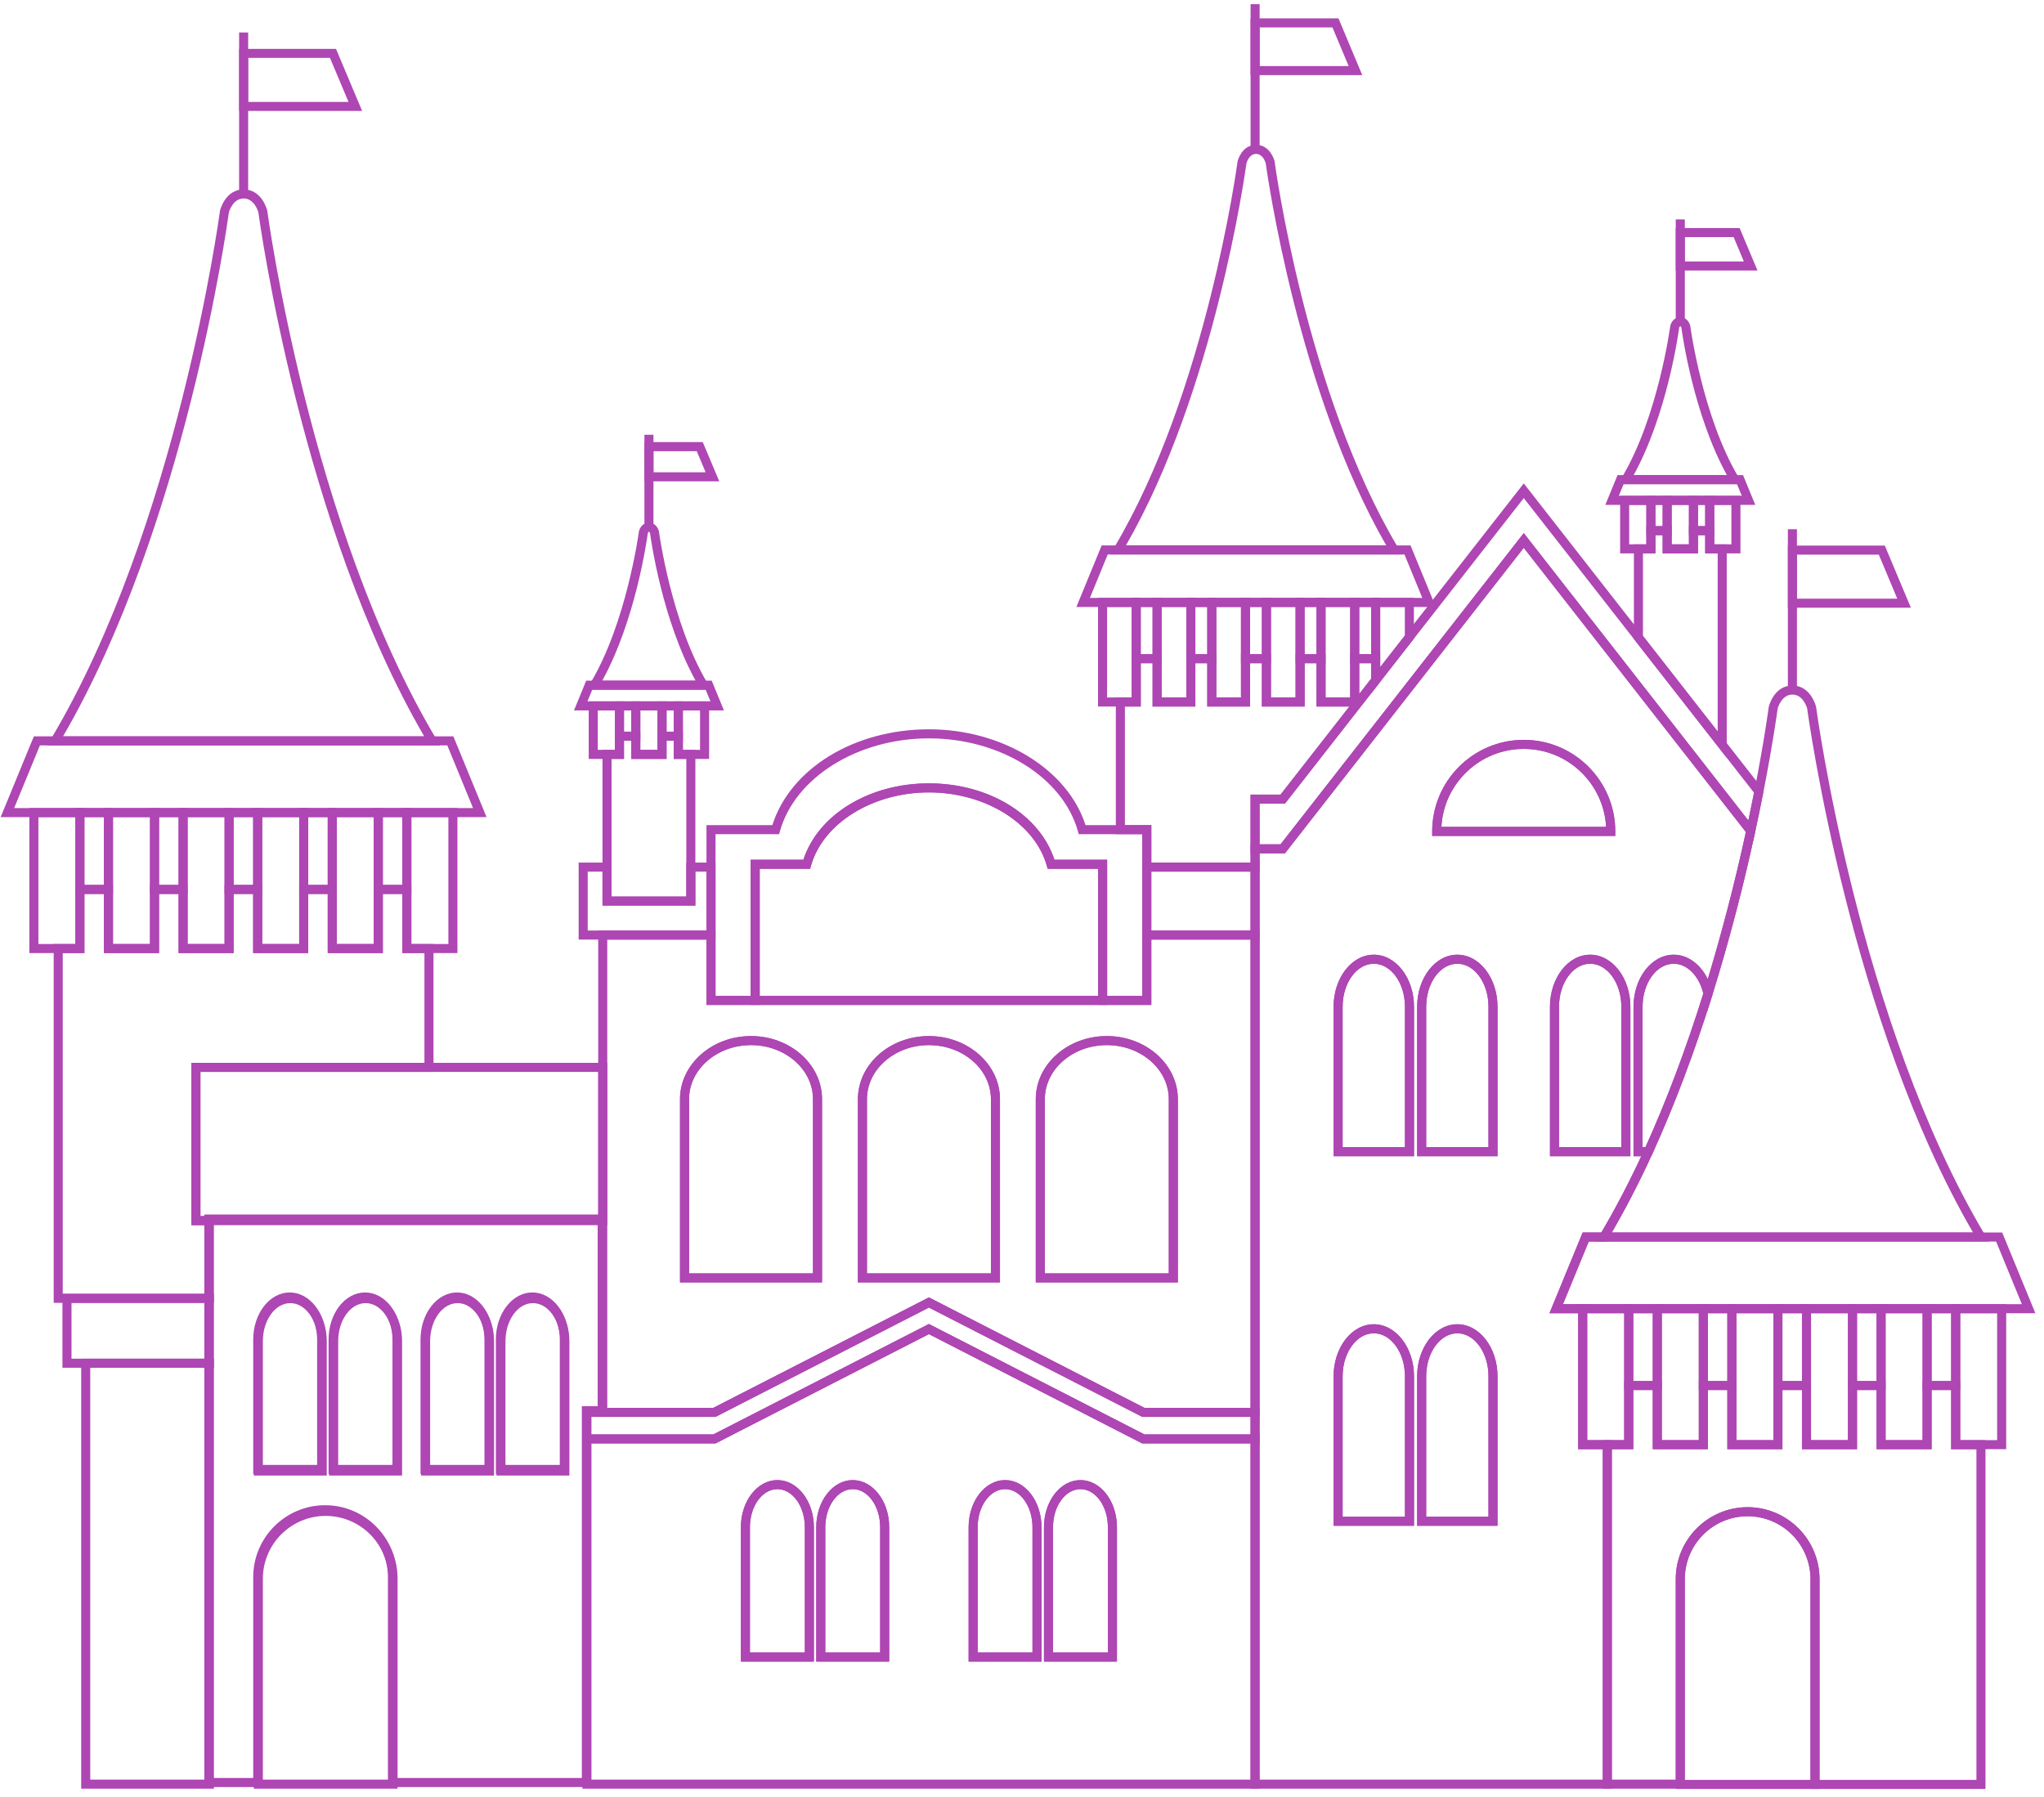 <?xml version="1.0" encoding="UTF-8"?> <svg xmlns="http://www.w3.org/2000/svg" width="207" height="182" viewBox="0 0 207 182" fill="none"><path fill-rule="evenodd" clip-rule="evenodd" d="M24.215 19.496H25.131V3.29H24.215V19.496Z" fill="#AE46B3"></path><path fill-rule="evenodd" clip-rule="evenodd" d="M25.131 10.32H35.294L33.418 5.865H25.131V10.32ZM36.674 11.236H24.215V4.949H34.027L36.674 11.236Z" fill="#AE46B3"></path><path fill-rule="evenodd" clip-rule="evenodd" d="M181.062 69.805H181.979V53.599H181.062V69.805Z" fill="#AE46B3"></path><path fill-rule="evenodd" clip-rule="evenodd" d="M181.979 60.63H192.139L190.27 56.171H181.979V60.63ZM193.518 61.546H181.062V55.254H190.878L193.518 61.546Z" fill="#AE46B3"></path><path fill-rule="evenodd" clip-rule="evenodd" d="M126.648 14.986H127.565V0.423H126.648V14.986Z" fill="#AE46B3"></path><path fill-rule="evenodd" clip-rule="evenodd" d="M127.565 6.691H136.582L134.94 2.779H127.565V6.691ZM137.96 7.608H126.648V1.862H135.549L137.96 7.608Z" fill="#AE46B3"></path><path fill-rule="evenodd" clip-rule="evenodd" d="M169.707 32.434H170.624V22.221H169.707V32.434Z" fill="#AE46B3"></path><path fill-rule="evenodd" clip-rule="evenodd" d="M170.624 26.48H176.605L175.568 24.012H170.624V26.48ZM177.985 27.397H169.707V23.095H176.176L177.985 27.397Z" fill="#AE46B3"></path><path fill-rule="evenodd" clip-rule="evenodd" d="M65.262 53.247H66.178V44.032H65.262V53.247Z" fill="#AE46B3"></path><path fill-rule="evenodd" clip-rule="evenodd" d="M66.178 47.829H71.46L70.561 45.692H66.178V47.829ZM72.84 48.745H65.262V44.775H71.17L72.84 48.745Z" fill="#AE46B3"></path><path fill-rule="evenodd" clip-rule="evenodd" d="M166.385 64.4L173.954 74.086V56.045H172.69V54.202H171.958V56.045H168.379V54.202H167.648V56.045H166.385V64.4ZM174.871 76.748L165.469 64.716V55.129H166.731V53.285H169.295V55.129H171.042V53.285H173.607V55.129H174.871V76.748Z" fill="#AE46B3"></path><path fill-rule="evenodd" clip-rule="evenodd" d="M171.955 53.285H172.687V51.133H171.955V53.285ZM171.039 54.202H173.604V50.217H171.039V54.202Z" fill="#AE46B3"></path><path fill-rule="evenodd" clip-rule="evenodd" d="M167.647 53.285H168.378V51.133H167.647V53.285ZM166.73 54.202H169.294V50.217H166.73V54.202Z" fill="#AE46B3"></path><path fill-rule="evenodd" clip-rule="evenodd" d="M163.94 50.217H176.393L175.908 49.035H164.425L163.94 50.217ZM177.76 51.134H162.574L163.811 48.119H176.522L177.76 51.134Z" fill="#AE46B3"></path><path fill-rule="evenodd" clip-rule="evenodd" d="M165.442 48.119H174.888C171.525 42.023 170.371 33.891 170.277 33.188C170.258 33.135 170.205 33.036 170.162 33.036C170.125 33.036 170.074 33.127 170.053 33.189C169.957 33.897 168.803 42.026 165.442 48.119ZM176.487 49.035H163.844L164.257 48.343C167.911 42.216 169.137 33.123 169.149 33.032L169.158 32.982C169.238 32.661 169.538 32.12 170.162 32.12C170.789 32.12 171.091 32.661 171.171 32.981L171.18 33.032C171.193 33.123 172.419 42.22 176.072 48.343L176.487 49.035Z" fill="#AE46B3"></path><path fill-rule="evenodd" clip-rule="evenodd" d="M164.991 55.129H166.731V51.134H164.991V55.129ZM164.074 56.045H167.648V50.217H164.074V56.045Z" fill="#AE46B3"></path><path fill-rule="evenodd" clip-rule="evenodd" d="M169.295 55.129H171.042V51.134H169.295V55.129ZM168.379 56.045H171.958V50.217H168.379V56.045Z" fill="#AE46B3"></path><path fill-rule="evenodd" clip-rule="evenodd" d="M173.605 55.129H175.342V51.134H173.605V55.129ZM172.688 56.045H176.258V50.217H172.688V56.045Z" fill="#AE46B3"></path><path fill-rule="evenodd" clip-rule="evenodd" d="M137.655 67.17V70.277L138.859 68.738V67.17H137.655ZM116.6 87.36H126.647V80.474H129.684L136.657 71.555H133.327V67.17H132.122V71.555H127.794V67.17H126.593V71.555H122.262V67.17H121.058V71.555H116.725V67.17H115.527V71.555H113.921V83.568H116.6V87.36ZM127.564 88.277H115.683V84.485H113.004V70.638H114.611V66.254H117.642V70.638H120.142V66.254H123.178V70.638H125.677V66.254H128.711V70.638H131.205V66.254H134.243V70.638H136.739V66.254H139.775V69.054L130.13 81.391H127.564V88.277Z" fill="#AE46B3"></path><path fill-rule="evenodd" clip-rule="evenodd" d="M115.525 66.254H116.723V61.471H115.525V66.254ZM114.609 67.171H117.64V60.555H114.609V67.171Z" fill="#AE46B3"></path><path fill-rule="evenodd" clip-rule="evenodd" d="M121.057 66.254H122.261V61.471H121.057V66.254ZM120.141 67.171H123.177V60.555H120.141V67.171Z" fill="#AE46B3"></path><path fill-rule="evenodd" clip-rule="evenodd" d="M137.654 66.254H138.858V61.471H137.654V66.254ZM136.738 67.171H139.774V60.555H136.738V67.171Z" fill="#AE46B3"></path><path fill-rule="evenodd" clip-rule="evenodd" d="M132.12 66.254H133.325V61.471H132.12V66.254ZM131.203 67.171H134.241V60.555H131.203V67.171Z" fill="#AE46B3"></path><path fill-rule="evenodd" clip-rule="evenodd" d="M126.592 66.254H127.793V61.471H126.592V66.254ZM125.676 67.171H128.71V60.555H125.676V67.171Z" fill="#AE46B3"></path><path fill-rule="evenodd" clip-rule="evenodd" d="M112.116 70.638H114.61V61.471H112.116V70.638ZM111.199 71.555H115.526V60.555H111.199V71.555Z" fill="#AE46B3"></path><path fill-rule="evenodd" clip-rule="evenodd" d="M117.64 70.638H120.14V61.471H117.64V70.638ZM116.723 71.555H121.056V60.555H116.723V71.555Z" fill="#AE46B3"></path><path fill-rule="evenodd" clip-rule="evenodd" d="M123.178 70.638H125.677V61.471H123.178V70.638ZM122.262 71.555H126.593V60.555H122.262V71.555Z" fill="#AE46B3"></path><path fill-rule="evenodd" clip-rule="evenodd" d="M128.71 70.638H131.204V61.471H128.71V70.638ZM127.793 71.555H132.121V60.555H127.793V71.555Z" fill="#AE46B3"></path><path fill-rule="evenodd" clip-rule="evenodd" d="M134.24 70.638H136.736V61.471H134.24V70.638ZM133.324 71.555H137.652V60.555H133.324V71.555Z" fill="#AE46B3"></path><path fill-rule="evenodd" clip-rule="evenodd" d="M139.775 61.471V67.566L142.271 64.369V61.471H139.775ZM138.859 70.226V60.555H143.188V64.684L138.859 70.226Z" fill="#AE46B3"></path><path fill-rule="evenodd" clip-rule="evenodd" d="M110.376 60.555H144.041L142.233 56.154H112.183L110.376 60.555ZM145.408 61.471H109.008L111.569 55.237H142.847L145.408 61.471Z" fill="#AE46B3"></path><path fill-rule="evenodd" clip-rule="evenodd" d="M114.025 55.237H140.389C131.429 39.702 128.315 17.499 128.182 16.528C128.142 16.388 127.881 15.588 127.204 15.588C126.533 15.588 126.274 16.384 126.232 16.529C126.099 17.502 122.984 39.703 114.025 55.237ZM141.994 56.154H112.418L112.83 55.461C122.167 39.797 125.297 16.61 125.327 16.378L125.337 16.327C125.353 16.26 125.763 14.672 127.204 14.672C128.65 14.672 129.06 16.259 129.077 16.327L129.086 16.378C129.117 16.61 132.249 39.802 141.582 55.461L141.994 56.154Z" fill="#AE46B3"></path><path fill-rule="evenodd" clip-rule="evenodd" d="M9.139 180.233H20.747V138.52H9.139V180.233ZM8.223 181.15H21.664V137.604H8.223V181.15Z" fill="#AE46B3"></path><path fill-rule="evenodd" clip-rule="evenodd" d="M7.241 137.604H20.748V131.949H7.241V137.604ZM6.324 138.52H21.664V131.033H6.324V138.52Z" fill="#AE46B3"></path><path fill-rule="evenodd" clip-rule="evenodd" d="M6.354 131.033H20.747V124.082H19.38V107.642H42.984V96.523H40.745V90.538H38.769V96.523H33.188V90.538H31.215V96.523H25.637V90.538H23.657V96.523H18.082V90.538H16.107V96.523H10.527V90.538H8.549V96.523H6.354V131.033ZM21.663 131.949H5.438V95.607H7.633V89.621H11.443V95.607H15.19V89.621H18.998V95.607H22.741V89.621H26.553V95.607H30.299V89.621H34.105V95.607H37.852V89.621H41.66V95.607H43.901V108.558H20.297V123.165H21.663V131.949Z" fill="#AE46B3"></path><path fill-rule="evenodd" clip-rule="evenodd" d="M16.108 89.621H18.084V82.755H16.108V89.621ZM15.191 90.537H19V81.838H15.191V90.537Z" fill="#AE46B3"></path><path fill-rule="evenodd" clip-rule="evenodd" d="M31.217 89.621H33.189V82.755H31.217V89.621ZM30.301 90.537H34.107V81.838H30.301V90.537Z" fill="#AE46B3"></path><path fill-rule="evenodd" clip-rule="evenodd" d="M23.659 89.621H25.638V82.755H23.659V89.621ZM22.742 90.537H26.555V81.838H22.742V90.537Z" fill="#AE46B3"></path><path fill-rule="evenodd" clip-rule="evenodd" d="M8.549 89.621H10.527V82.755H8.549V89.621ZM7.633 90.537H11.444V81.838H7.633V90.537Z" fill="#AE46B3"></path><path fill-rule="evenodd" clip-rule="evenodd" d="M38.769 89.621H40.745V82.755H38.769V89.621ZM37.852 90.537H41.661V81.838H37.852V90.537Z" fill="#AE46B3"></path><path fill-rule="evenodd" clip-rule="evenodd" d="M3.889 95.607H7.632V82.755H3.889V95.607ZM2.973 96.523H8.549V81.838H2.973V96.523Z" fill="#AE46B3"></path><path fill-rule="evenodd" clip-rule="evenodd" d="M11.443 95.607H15.19V82.755H11.443V95.607ZM10.527 96.523H16.107V81.838H10.527V96.523Z" fill="#AE46B3"></path><path fill-rule="evenodd" clip-rule="evenodd" d="M19.002 95.607H22.744V82.755H19.002V95.607ZM18.086 96.523H23.661V81.838H18.086V96.523Z" fill="#AE46B3"></path><path fill-rule="evenodd" clip-rule="evenodd" d="M26.554 95.607H30.3V82.755H26.554V95.607ZM25.637 96.523H31.216V81.838H25.637V96.523Z" fill="#AE46B3"></path><path fill-rule="evenodd" clip-rule="evenodd" d="M34.108 95.607H37.854V82.755H34.108V95.607ZM33.191 96.523H38.771V81.838H33.191V96.523Z" fill="#AE46B3"></path><path fill-rule="evenodd" clip-rule="evenodd" d="M41.662 95.607H45.408V82.755H41.662V95.607ZM40.746 96.523H46.325V81.838H40.746V96.523Z" fill="#AE46B3"></path><path fill-rule="evenodd" clip-rule="evenodd" d="M1.434 81.838H47.907L45.3 75.492H4.043L1.434 81.838ZM49.274 82.755H0.066L3.429 74.576H45.914L49.274 82.755Z" fill="#AE46B3"></path><path fill-rule="evenodd" clip-rule="evenodd" d="M20.3 123.165H60.585V108.558H20.3V123.165ZM19.383 124.082H61.502V107.642H19.383V124.082Z" fill="#AE46B3"></path><path fill-rule="evenodd" clip-rule="evenodd" d="M69.78 128.964H82.332V111.325C82.332 108.304 79.517 105.846 76.055 105.846C72.595 105.846 69.78 108.304 69.78 111.325V128.964ZM83.249 129.88H68.864V111.325C68.864 107.798 72.09 104.93 76.055 104.93C80.022 104.93 83.249 107.798 83.249 111.325V129.88ZM87.796 128.964H100.352V111.325C100.352 108.304 97.534 105.846 94.072 105.846C90.611 105.846 87.796 108.304 87.796 111.325V128.964ZM101.268 129.88H86.88V111.325C86.88 107.798 90.106 104.93 94.072 104.93C98.039 104.93 101.268 107.798 101.268 111.325V129.88ZM105.811 128.964H118.366V111.325C118.366 108.304 115.551 105.846 112.089 105.846C108.627 105.846 105.811 108.304 105.811 111.325V128.964ZM119.283 129.88H104.894V111.325C104.894 107.798 108.121 104.93 112.089 104.93C116.056 104.93 119.283 107.798 119.283 111.325V129.88ZM115.901 142.581H126.644V95.159H116.597V101.775H71.546V95.159H61.499V142.581H72.239L94.072 131.397L94.281 131.504L115.901 142.581ZM127.561 143.498H115.68L115.581 143.447L94.072 132.427L72.46 143.498H60.582V94.242H72.462V100.859H115.68V94.242H127.561V143.498Z" fill="#AE46B3"></path><path fill-rule="evenodd" clip-rule="evenodd" d="M59.519 94.241H71.546V88.276H70.421V91.715H61.016V88.276H59.519V94.241ZM72.462 95.158H58.602V87.359H61.933V90.799H69.505V87.359H72.462V95.158Z" fill="#AE46B3"></path><path fill-rule="evenodd" clip-rule="evenodd" d="M116.597 94.241H126.644V88.276H116.597V94.241ZM115.68 95.157H127.561V87.359H115.68V95.157Z" fill="#AE46B3"></path><path fill-rule="evenodd" clip-rule="evenodd" d="M112.124 100.859H115.681V84.485H109.245L109.152 84.151C107.615 78.721 101.275 74.779 94.076 74.779C86.879 74.779 80.537 78.721 78.996 84.152L78.902 84.485H72.463V100.859H76.021V87.074H81.359C82.856 82.501 88.024 79.336 94.076 79.336C100.124 79.336 105.289 82.501 106.786 87.074H112.124V100.859ZM116.598 101.775H111.208V87.99H106.101L106.006 87.657C104.787 83.367 99.771 80.252 94.076 80.252C88.378 80.252 83.357 83.367 82.139 87.657L82.044 87.99H76.938V101.775H71.547V83.568H78.215C80.041 77.836 86.502 73.862 94.076 73.862C101.53 73.862 108.128 77.924 109.933 83.568H116.598V101.775Z" fill="#AE46B3"></path><path fill-rule="evenodd" clip-rule="evenodd" d="M76.936 100.859H111.207V87.99H106.1L106.005 87.657C104.786 83.367 99.769 80.252 94.075 80.252C88.376 80.252 83.356 83.367 82.138 87.657L82.043 87.99H76.936V100.859ZM112.123 101.775H76.019V87.074H81.358C82.855 82.5 88.022 79.336 94.075 79.336C100.123 79.336 105.288 82.5 106.785 87.074H112.123V101.775Z" fill="#AE46B3"></path><path fill-rule="evenodd" clip-rule="evenodd" d="M69.783 128.964H82.335V111.325C82.335 108.304 79.52 105.846 76.058 105.846C72.598 105.846 69.783 108.304 69.783 111.325V128.964ZM83.252 129.88H68.867V111.325C68.867 107.798 72.093 104.93 76.058 104.93C80.025 104.93 83.252 107.798 83.252 111.325V129.88Z" fill="#AE46B3"></path><path fill-rule="evenodd" clip-rule="evenodd" d="M87.799 128.964H100.355V111.325C100.355 108.304 97.537 105.846 94.075 105.846C90.614 105.846 87.799 108.304 87.799 111.325V128.964ZM101.271 129.88H86.883V111.325C86.883 107.798 90.109 104.93 94.075 104.93C98.042 104.93 101.271 107.798 101.271 111.325V129.88Z" fill="#AE46B3"></path><path fill-rule="evenodd" clip-rule="evenodd" d="M105.812 128.964H118.367V111.325C118.367 108.304 115.552 105.846 112.09 105.846C108.628 105.846 105.812 108.304 105.812 111.325V128.964ZM119.284 129.88H104.895V111.325C104.895 107.798 108.122 104.93 112.09 104.93C116.057 104.93 119.284 107.798 119.284 111.325V129.88Z" fill="#AE46B3"></path><path fill-rule="evenodd" clip-rule="evenodd" d="M26.62 148.524H32.175V135.831C32.175 133.705 30.929 131.977 29.399 131.977C27.866 131.977 26.62 133.705 26.62 135.831V148.524ZM33.092 149.44H25.703V135.831C25.703 133.2 27.361 131.06 29.399 131.06C31.435 131.06 33.092 133.2 33.092 135.831V149.44Z" fill="#AE46B3"></path><path fill-rule="evenodd" clip-rule="evenodd" d="M34.248 148.524H39.803V135.831C39.803 133.705 38.557 131.977 37.026 131.977C35.494 131.977 34.248 133.705 34.248 135.831V148.524ZM40.719 149.44H33.332V135.831C33.332 133.2 34.988 131.06 37.026 131.06C39.062 131.06 40.719 133.2 40.719 135.831V149.44Z" fill="#AE46B3"></path><path fill-rule="evenodd" clip-rule="evenodd" d="M43.56 148.524H49.12V135.831C49.12 133.705 47.873 131.977 46.343 131.977C44.809 131.977 43.56 133.705 43.56 135.831V148.524ZM50.035 149.44H42.645V135.831C42.645 133.2 44.303 131.06 46.343 131.06C48.38 131.06 50.035 133.2 50.035 135.831V149.44Z" fill="#AE46B3"></path><path fill-rule="evenodd" clip-rule="evenodd" d="M51.19 148.524H56.748V135.831C56.748 133.705 55.502 131.977 53.969 131.977C52.437 131.977 51.19 133.705 51.19 135.831V148.524ZM57.665 149.44H50.273V135.831C50.273 133.2 51.931 131.06 53.969 131.06C56.007 131.06 57.665 133.2 57.665 135.831V149.44Z" fill="#AE46B3"></path><path fill-rule="evenodd" clip-rule="evenodd" d="M26.62 180.232H39.347V159.889C39.345 158.202 38.674 156.584 37.48 155.391C36.287 154.198 34.669 153.527 32.982 153.525C31.295 153.528 29.678 154.199 28.485 155.392C27.292 156.585 26.622 158.202 26.62 159.889V180.232ZM40.263 181.149H25.703V159.889C25.703 155.874 28.969 152.608 32.982 152.608C36.997 152.608 40.263 155.874 40.263 159.889V181.149Z" fill="#AE46B3"></path><path fill-rule="evenodd" clip-rule="evenodd" d="M6.382 74.576H42.962C30.588 53.309 26.32 22.647 26.166 21.515C26.117 21.334 25.734 20.101 24.674 20.101C23.616 20.101 23.229 21.341 23.179 21.515C23.025 22.654 18.755 53.311 6.382 74.576ZM44.57 75.492H4.773L5.186 74.8C17.951 53.387 22.233 21.683 22.275 21.366L22.284 21.315C22.306 21.228 22.833 19.184 24.674 19.184C26.514 19.184 27.04 21.228 27.062 21.316L27.071 21.366C27.113 21.683 31.395 53.387 44.157 74.8L44.57 75.492Z" fill="#AE46B3"></path><path fill-rule="evenodd" clip-rule="evenodd" d="M127.562 85.509H129.682L154.314 53.992L177.059 83.096C177.254 82.174 177.445 81.245 177.635 80.285L154.314 50.445L130.128 81.391H127.562V85.509ZM130.128 86.425H126.645V80.474H129.682L154.314 48.957L178.615 80.051L178.574 80.257C178.304 81.631 178.033 82.936 177.749 84.247L177.542 85.202L154.314 55.48L130.128 86.425Z" fill="#AE46B3"></path><path fill-rule="evenodd" clip-rule="evenodd" d="M145.971 83.742H162.653C162.414 79.348 158.765 75.846 154.314 75.846C149.86 75.846 146.209 79.348 145.971 83.742ZM163.581 84.659H145.041V84.2C145.041 79.089 149.201 74.93 154.314 74.93C159.424 74.93 163.581 79.089 163.581 84.2V84.659ZM135.969 116.183H142.282V101.963C142.282 99.56 140.865 97.605 139.125 97.605C137.385 97.605 135.969 99.56 135.969 101.963V116.183ZM143.198 117.099H135.053V101.963C135.053 99.055 136.88 96.689 139.125 96.689C141.371 96.689 143.198 99.055 143.198 101.963V117.099ZM144.432 116.183H150.74V101.963C150.74 99.56 149.325 97.605 147.587 97.605C145.847 97.605 144.432 99.56 144.432 101.963V116.183ZM151.656 117.099H143.515V101.963C143.515 99.055 145.342 96.689 147.587 96.689C149.83 96.689 151.656 99.055 151.656 101.963V117.099ZM157.884 116.183H164.196V101.963C164.196 99.56 162.78 97.605 161.038 97.605C159.299 97.605 157.884 99.56 157.884 101.963V116.183ZM165.112 117.099H156.967V101.963C156.967 99.055 158.793 96.689 161.038 96.689C163.284 96.689 165.112 99.055 165.112 101.963V117.099ZM135.969 153.612H142.282V139.392C142.282 136.989 140.865 135.033 139.125 135.033C137.385 135.033 135.969 136.989 135.969 139.392V153.612ZM143.198 154.528H135.053V139.392C135.053 136.483 136.88 134.116 139.125 134.116C141.371 134.116 143.198 136.483 143.198 139.392V154.528ZM144.432 153.612H150.74V139.392C150.74 136.989 149.325 135.033 147.587 135.033C145.847 135.033 144.432 136.989 144.432 139.392V153.612ZM151.656 154.528H143.515V139.392C143.515 136.483 145.342 134.116 147.587 134.116C149.83 134.116 151.656 136.483 151.656 139.392V154.528ZM127.562 180.233H162.316V146.769H159.824V132.998H156.918L160.28 124.822H162.17C163.642 122.315 164.991 119.738 166.213 117.099H165.431V101.963C165.431 99.055 167.258 96.689 169.504 96.689C170.923 96.689 172.217 97.657 172.95 99.164C174.432 94.25 175.719 89.279 176.808 84.263L154.314 55.48L130.128 86.425H127.562V180.233ZM163.233 181.15H126.645V85.509H129.682L154.314 53.992L177.794 84.037L177.749 84.247C176.547 89.819 175.1 95.335 173.412 100.779L172.895 102.439L172.527 100.74C172.128 98.894 170.885 97.605 169.504 97.605C167.763 97.605 166.347 99.56 166.347 101.963V116.183H167.643L167.346 116.832C165.916 119.957 164.396 122.878 162.824 125.515L162.692 125.738H160.894L158.286 132.082H160.741V145.853H163.233V181.15Z" fill="#AE46B3"></path><path fill-rule="evenodd" clip-rule="evenodd" d="M135.971 153.612H142.284V139.392C142.284 136.989 140.867 135.033 139.127 135.033C137.387 135.033 135.971 136.989 135.971 139.392V153.612ZM143.2 154.528H135.055V139.392C135.055 136.483 136.882 134.116 139.127 134.116C141.373 134.116 143.2 136.483 143.2 139.392V154.528Z" fill="#AE46B3"></path><path fill-rule="evenodd" clip-rule="evenodd" d="M144.433 153.612H150.741V139.392C150.741 136.989 149.326 135.033 147.588 135.033C145.848 135.033 144.433 136.989 144.433 139.392V153.612ZM151.657 154.528H143.516V139.392C143.516 136.483 145.343 134.116 147.588 134.116C149.831 134.116 151.657 136.483 151.657 139.392V154.528Z" fill="#AE46B3"></path><path fill-rule="evenodd" clip-rule="evenodd" d="M135.971 116.182H142.284V101.962C142.284 99.559 140.867 97.605 139.127 97.605C137.387 97.605 135.971 99.559 135.971 101.962V116.182ZM143.2 117.098H135.055V101.962C135.055 99.055 136.882 96.689 139.127 96.689C141.373 96.689 143.2 99.055 143.2 101.962V117.098Z" fill="#AE46B3"></path><path fill-rule="evenodd" clip-rule="evenodd" d="M144.433 116.182H150.741V101.962C150.741 99.559 149.326 97.605 147.588 97.605C145.848 97.605 144.433 99.559 144.433 101.962V116.182ZM151.657 117.098H143.516V101.962C143.516 99.055 145.343 96.689 147.588 96.689C149.831 96.689 151.657 99.055 151.657 101.962V117.098Z" fill="#AE46B3"></path><path fill-rule="evenodd" clip-rule="evenodd" d="M157.886 116.182H164.198V101.962C164.198 99.559 162.782 97.605 161.04 97.605C159.301 97.605 157.886 99.559 157.886 101.962V116.182ZM165.114 117.098H156.969V101.962C156.969 99.055 158.795 96.689 161.04 96.689C163.286 96.689 165.114 99.055 165.114 101.962V117.098Z" fill="#AE46B3"></path><path fill-rule="evenodd" clip-rule="evenodd" d="M166.346 116.182H166.634C168.747 111.532 170.72 106.3 172.499 100.623C172.074 98.84 170.855 97.605 169.503 97.605C167.762 97.605 166.346 99.559 166.346 101.962V116.182ZM167.222 117.098H165.43V101.962C165.43 99.055 167.257 96.689 169.503 96.689C171.32 96.689 172.931 98.275 173.422 100.544L173.447 100.663L173.411 100.779C171.576 106.647 169.535 112.048 167.345 116.831L167.222 117.098Z" fill="#AE46B3"></path><path fill-rule="evenodd" clip-rule="evenodd" d="M61.933 90.8H69.505V76.86H68.238V75.017H67.503V76.86H63.93V75.017H63.192V76.86H61.933V90.8ZM70.421 91.716H61.016V75.944H62.276V74.101H64.846V75.944H66.586V74.101H69.154V75.944H70.421V91.716Z" fill="#AE46B3"></path><path fill-rule="evenodd" clip-rule="evenodd" d="M63.193 74.101H63.931V71.948H63.193V74.101ZM62.277 75.018H64.847V71.032H62.277V75.018Z" fill="#AE46B3"></path><path fill-rule="evenodd" clip-rule="evenodd" d="M67.503 74.101H68.238V71.948H67.503V74.101ZM66.586 75.018H69.154V71.032H66.586V75.018Z" fill="#AE46B3"></path><path fill-rule="evenodd" clip-rule="evenodd" d="M59.495 71.032H71.948L71.462 69.851H59.98L59.495 71.032ZM73.315 71.948H58.129L59.366 68.934H72.076L73.315 71.948Z" fill="#AE46B3"></path><path fill-rule="evenodd" clip-rule="evenodd" d="M60.992 68.934H70.444C67.082 62.839 65.925 54.706 65.832 54.001C65.812 53.948 65.76 53.849 65.718 53.849C65.675 53.849 65.626 53.945 65.605 54.003C65.508 54.718 64.352 62.844 60.992 68.934ZM72.04 69.851H59.395L59.807 69.158C63.462 63.031 64.689 53.936 64.701 53.845L64.71 53.794C64.79 53.474 65.093 52.932 65.718 52.932C66.343 52.932 66.644 53.473 66.725 53.793L66.736 53.845C66.746 53.936 67.977 63.034 71.627 69.158L72.04 69.851Z" fill="#AE46B3"></path><path fill-rule="evenodd" clip-rule="evenodd" d="M60.538 75.944H62.276V71.948H60.538V75.944ZM59.621 76.861H63.192V71.032H59.621V76.861Z" fill="#AE46B3"></path><path fill-rule="evenodd" clip-rule="evenodd" d="M64.846 75.944H66.586V71.948H64.846V75.944ZM63.93 76.861H67.503V71.032H63.93V76.861Z" fill="#AE46B3"></path><path fill-rule="evenodd" clip-rule="evenodd" d="M69.154 75.944H70.896V71.948H69.154V75.944ZM68.238 76.861H71.813V71.032H68.238V76.861Z" fill="#AE46B3"></path><path fill-rule="evenodd" clip-rule="evenodd" d="M184.267 180.26H200.156V146.769H197.598V140.779H195.618V146.769H190.042V140.779H188.065V146.769H182.489V140.779H180.511V146.769H174.931V140.779H172.957V146.769H167.378V140.779H165.404V146.769H163.233V180.233H169.705V159.92C169.705 155.907 172.972 152.642 176.987 152.642C178.769 152.642 180.487 153.298 181.824 154.49C182.591 155.172 183.205 156.009 183.626 156.944C184.047 157.88 184.266 158.894 184.267 159.92V180.26ZM201.073 181.176H183.351V159.92C183.35 159.023 183.158 158.137 182.79 157.319C182.422 156.501 181.885 155.77 181.215 155.174C180.052 154.135 178.547 153.56 176.987 153.558C175.3 153.56 173.682 154.23 172.489 155.423C171.296 156.616 170.625 158.233 170.622 159.92V181.15H162.316V145.853H164.487V139.863H168.295V145.853H172.04V139.863H175.848V145.853H179.594V139.863H183.405V145.853H187.149V139.863H190.958V145.853H194.702V139.863H198.515V145.853H201.073V181.176Z" fill="#AE46B3"></path><path fill-rule="evenodd" clip-rule="evenodd" d="M145.973 83.742H162.655C162.416 79.348 158.767 75.846 154.316 75.846C149.862 75.846 146.211 79.348 145.973 83.742ZM163.583 84.659H145.043V84.2C145.043 79.089 149.203 74.93 154.316 74.93C159.426 74.93 163.583 79.089 163.583 84.2V84.659Z" fill="#AE46B3"></path><path fill-rule="evenodd" clip-rule="evenodd" d="M170.624 180.26H183.353V159.92C183.351 159.023 183.16 158.136 182.792 157.318C182.424 156.501 181.887 155.77 181.217 155.174C180.054 154.134 178.549 153.559 176.989 153.558C175.302 153.559 173.684 154.23 172.491 155.422C171.298 156.615 170.626 158.232 170.624 159.92V180.26ZM184.269 181.176H169.707V159.92C169.707 155.907 172.974 152.642 176.989 152.642C178.771 152.642 180.489 153.298 181.826 154.49H181.827C182.593 155.172 183.207 156.008 183.628 156.944C184.049 157.88 184.267 158.894 184.269 159.92V181.176Z" fill="#AE46B3"></path><path fill-rule="evenodd" clip-rule="evenodd" d="M195.619 139.863H197.599V132.998H195.619V139.863ZM194.703 140.779H198.516V132.082H194.703V140.779Z" fill="#AE46B3"></path><path fill-rule="evenodd" clip-rule="evenodd" d="M188.064 139.863H190.041V132.998H188.064V139.863ZM187.148 140.779H190.957V132.082H187.148V140.779Z" fill="#AE46B3"></path><path fill-rule="evenodd" clip-rule="evenodd" d="M172.956 139.863H174.93V132.998H172.956V139.863ZM172.039 140.779H175.847V132.082H172.039V140.779Z" fill="#AE46B3"></path><path fill-rule="evenodd" clip-rule="evenodd" d="M165.405 139.863H167.379V132.998H165.405V139.863ZM164.488 140.779H168.296V132.082H164.488V140.779Z" fill="#AE46B3"></path><path fill-rule="evenodd" clip-rule="evenodd" d="M180.511 139.863H182.489V132.998H180.511V139.863ZM179.594 140.779H183.405V132.082H179.594V140.779Z" fill="#AE46B3"></path><path fill-rule="evenodd" clip-rule="evenodd" d="M160.741 145.853H164.487V132.998H160.741V145.853ZM159.824 146.769H165.404V132.082H159.824V146.769Z" fill="#AE46B3"></path><path fill-rule="evenodd" clip-rule="evenodd" d="M168.296 145.853H172.041V132.998H168.296V145.853ZM167.379 146.769H172.958V132.082H167.379V146.769Z" fill="#AE46B3"></path><path fill-rule="evenodd" clip-rule="evenodd" d="M175.847 145.853H179.593V132.998H175.847V145.853ZM174.93 146.769H180.51V132.082H174.93V146.769Z" fill="#AE46B3"></path><path fill-rule="evenodd" clip-rule="evenodd" d="M183.404 145.853H187.148V132.998H183.404V145.853ZM182.488 146.769H188.064V132.082H182.488V146.769Z" fill="#AE46B3"></path><path fill-rule="evenodd" clip-rule="evenodd" d="M190.959 145.853H194.703V132.998H190.959V145.853ZM190.043 146.769H195.619V132.082H190.043V146.769Z" fill="#AE46B3"></path><path fill-rule="evenodd" clip-rule="evenodd" d="M198.515 145.853H202.254V132.998H198.515V145.853ZM197.598 146.769H203.171V132.082H197.598V146.769Z" fill="#AE46B3"></path><path fill-rule="evenodd" clip-rule="evenodd" d="M158.286 132.082H204.759L202.152 125.738H160.894L158.286 132.082ZM206.126 132.998H156.918L160.28 124.822H202.765L206.126 132.998Z" fill="#AE46B3"></path><path fill-rule="evenodd" clip-rule="evenodd" d="M163.234 124.822H199.813C187.439 103.557 183.17 72.898 183.016 71.759C182.964 71.573 182.579 70.345 181.521 70.345C180.464 70.345 180.076 71.583 180.027 71.759C179.981 72.105 179.535 75.365 178.575 80.257C178.305 81.631 178.034 82.936 177.75 84.247C176.549 89.819 175.102 95.335 173.413 100.779C171.578 106.648 169.537 112.049 167.347 116.832C166.106 119.56 164.733 122.226 163.234 124.822ZM201.422 125.738H161.625L162.038 125.045C163.592 122.437 165.098 119.546 166.513 116.451C168.688 111.702 170.715 106.337 172.538 100.506C174.218 95.088 175.658 89.598 176.855 84.053C177.138 82.748 177.407 81.448 177.676 80.08C178.682 74.958 179.117 71.642 179.122 71.61L179.132 71.559C179.154 71.472 179.68 69.428 181.521 69.428C183.362 69.428 183.89 71.471 183.911 71.559L183.921 71.61C183.963 71.927 188.242 103.633 201.009 125.045L201.422 125.738Z" fill="#AE46B3"></path><path fill-rule="evenodd" clip-rule="evenodd" d="M75.947 167.362H81.508V154.67C81.508 152.544 80.26 150.815 78.728 150.815C77.195 150.815 75.947 152.544 75.947 154.67V167.362ZM82.424 168.279H75.031V154.67C75.031 152.038 76.689 149.898 78.728 149.898C80.766 149.898 82.424 152.038 82.424 154.67V168.279Z" fill="#AE46B3"></path><path fill-rule="evenodd" clip-rule="evenodd" d="M83.58 167.362H89.136V154.67C89.136 152.544 87.891 150.815 86.359 150.815C84.826 150.815 83.58 152.544 83.58 154.67V167.362ZM90.053 168.279H82.664V154.67C82.664 152.038 84.322 149.898 86.359 149.898C88.396 149.898 90.053 152.038 90.053 154.67V168.279Z" fill="#AE46B3"></path><path fill-rule="evenodd" clip-rule="evenodd" d="M99.01 167.362H104.563V154.67C104.563 152.544 103.319 150.815 101.789 150.815C100.257 150.815 99.01 152.544 99.01 154.67V167.362ZM105.479 168.279H98.094V154.67C98.094 152.038 99.752 149.898 101.789 149.898C103.823 149.898 105.479 152.038 105.479 154.67V168.279Z" fill="#AE46B3"></path><path fill-rule="evenodd" clip-rule="evenodd" d="M106.643 167.362H112.2V154.67C112.2 152.544 110.954 150.815 109.422 150.815C107.889 150.815 106.643 152.544 106.643 154.67V167.362ZM113.117 168.279H105.727V154.67C105.727 152.038 107.384 149.898 109.422 149.898C111.459 149.898 113.117 152.038 113.117 154.67V168.279Z" fill="#AE46B3"></path><path fill-rule="evenodd" clip-rule="evenodd" d="M115.9 145.272H126.643V143.497H115.679L115.58 143.446L94.072 132.426L72.46 143.497H59.898V145.272H72.239L94.072 134.087L94.281 134.195L115.9 145.272ZM127.56 146.188H115.679L115.58 146.138L94.072 135.118L72.46 146.188H58.98V142.58H72.239L94.072 131.396L94.281 131.503L115.9 142.58H127.56V146.188Z" fill="#AE46B3"></path><path fill-rule="evenodd" clip-rule="evenodd" d="M75.947 167.363H81.507V154.671C81.507 152.545 80.26 150.816 78.728 150.816C77.195 150.816 75.947 152.545 75.947 154.671V167.363ZM82.424 168.28H75.031V154.671C75.031 152.039 76.689 149.899 78.728 149.899C80.766 149.899 82.424 152.039 82.424 154.671V168.28ZM83.579 167.363H89.135V154.671C89.135 152.545 87.889 150.816 86.358 150.816C84.825 150.816 83.579 152.545 83.579 154.671V167.363ZM90.052 168.28H82.662V154.671C82.662 152.039 84.32 149.899 86.358 149.899C88.394 149.899 90.052 152.039 90.052 154.671V168.28ZM99.008 167.363H104.561V154.671C104.561 152.545 103.317 150.816 101.787 150.816C100.255 150.816 99.008 152.545 99.008 154.671V167.363ZM105.477 168.28H98.093V154.671C98.093 152.039 99.751 149.899 101.787 149.899C103.821 149.899 105.477 152.039 105.477 154.671V168.28ZM106.639 167.363H112.196V154.671C112.196 152.545 110.95 150.816 109.418 150.816C107.885 150.816 106.639 152.545 106.639 154.671V167.363ZM113.113 168.28H105.723V154.671C105.723 152.039 107.38 149.899 109.418 149.899C111.455 149.899 113.113 152.039 113.113 154.671V168.28ZM59.898 180.233H126.643V146.189H115.679L115.58 146.139L94.072 135.119L72.46 146.189H59.898V180.233ZM127.56 181.15H58.98V145.273H72.239L94.072 134.088L94.281 134.196L115.9 145.273H127.56V181.15Z" fill="#AE46B3"></path><path fill-rule="evenodd" clip-rule="evenodd" d="M26.561 148.359H32.116V135.666C32.116 133.54 30.87 131.812 29.34 131.812C27.807 131.812 26.561 133.54 26.561 135.666V148.359ZM33.033 149.275H25.644V135.666C25.644 133.035 27.302 130.895 29.34 130.895C31.376 130.895 33.033 133.035 33.033 135.666V149.275ZM34.191 148.359H39.746V135.666C39.746 133.54 38.5 131.812 36.969 131.812C35.437 131.812 34.191 133.54 34.191 135.666V148.359ZM40.662 149.275H33.275V135.666C33.275 133.035 34.931 130.895 36.969 130.895C39.005 130.895 40.662 133.035 40.662 135.666V149.275ZM43.502 148.359H49.061V135.666C49.061 133.54 47.815 131.812 46.285 131.812C44.75 131.812 43.502 133.54 43.502 135.666V148.359ZM49.977 149.275H42.586V135.666C42.586 133.035 44.245 130.895 46.285 130.895C48.321 130.895 49.977 133.035 49.977 135.666V149.275ZM51.133 148.359H56.691V135.666C56.691 133.54 55.445 131.812 53.912 131.812C52.38 131.812 51.133 133.54 51.133 135.666V148.359ZM57.608 149.275H50.216V135.666C50.216 133.035 51.874 130.895 53.912 130.895C55.95 130.895 57.608 133.035 57.608 135.666V149.275ZM40.204 180.068H58.925V142.416H60.526V123.917H21.608V180.068H25.644V159.725C25.644 155.71 28.91 152.444 32.923 152.444C36.938 152.444 40.204 155.71 40.204 159.725V180.068ZM59.842 180.985H39.288V159.725C39.286 158.038 38.615 156.42 37.422 155.227C36.228 154.034 34.611 153.363 32.923 153.361C31.236 153.363 29.619 154.034 28.426 155.227C27.234 156.421 26.563 158.038 26.561 159.725V180.985H20.691V123H61.443V143.333H59.842V180.985Z" fill="#AE46B3"></path></svg> 